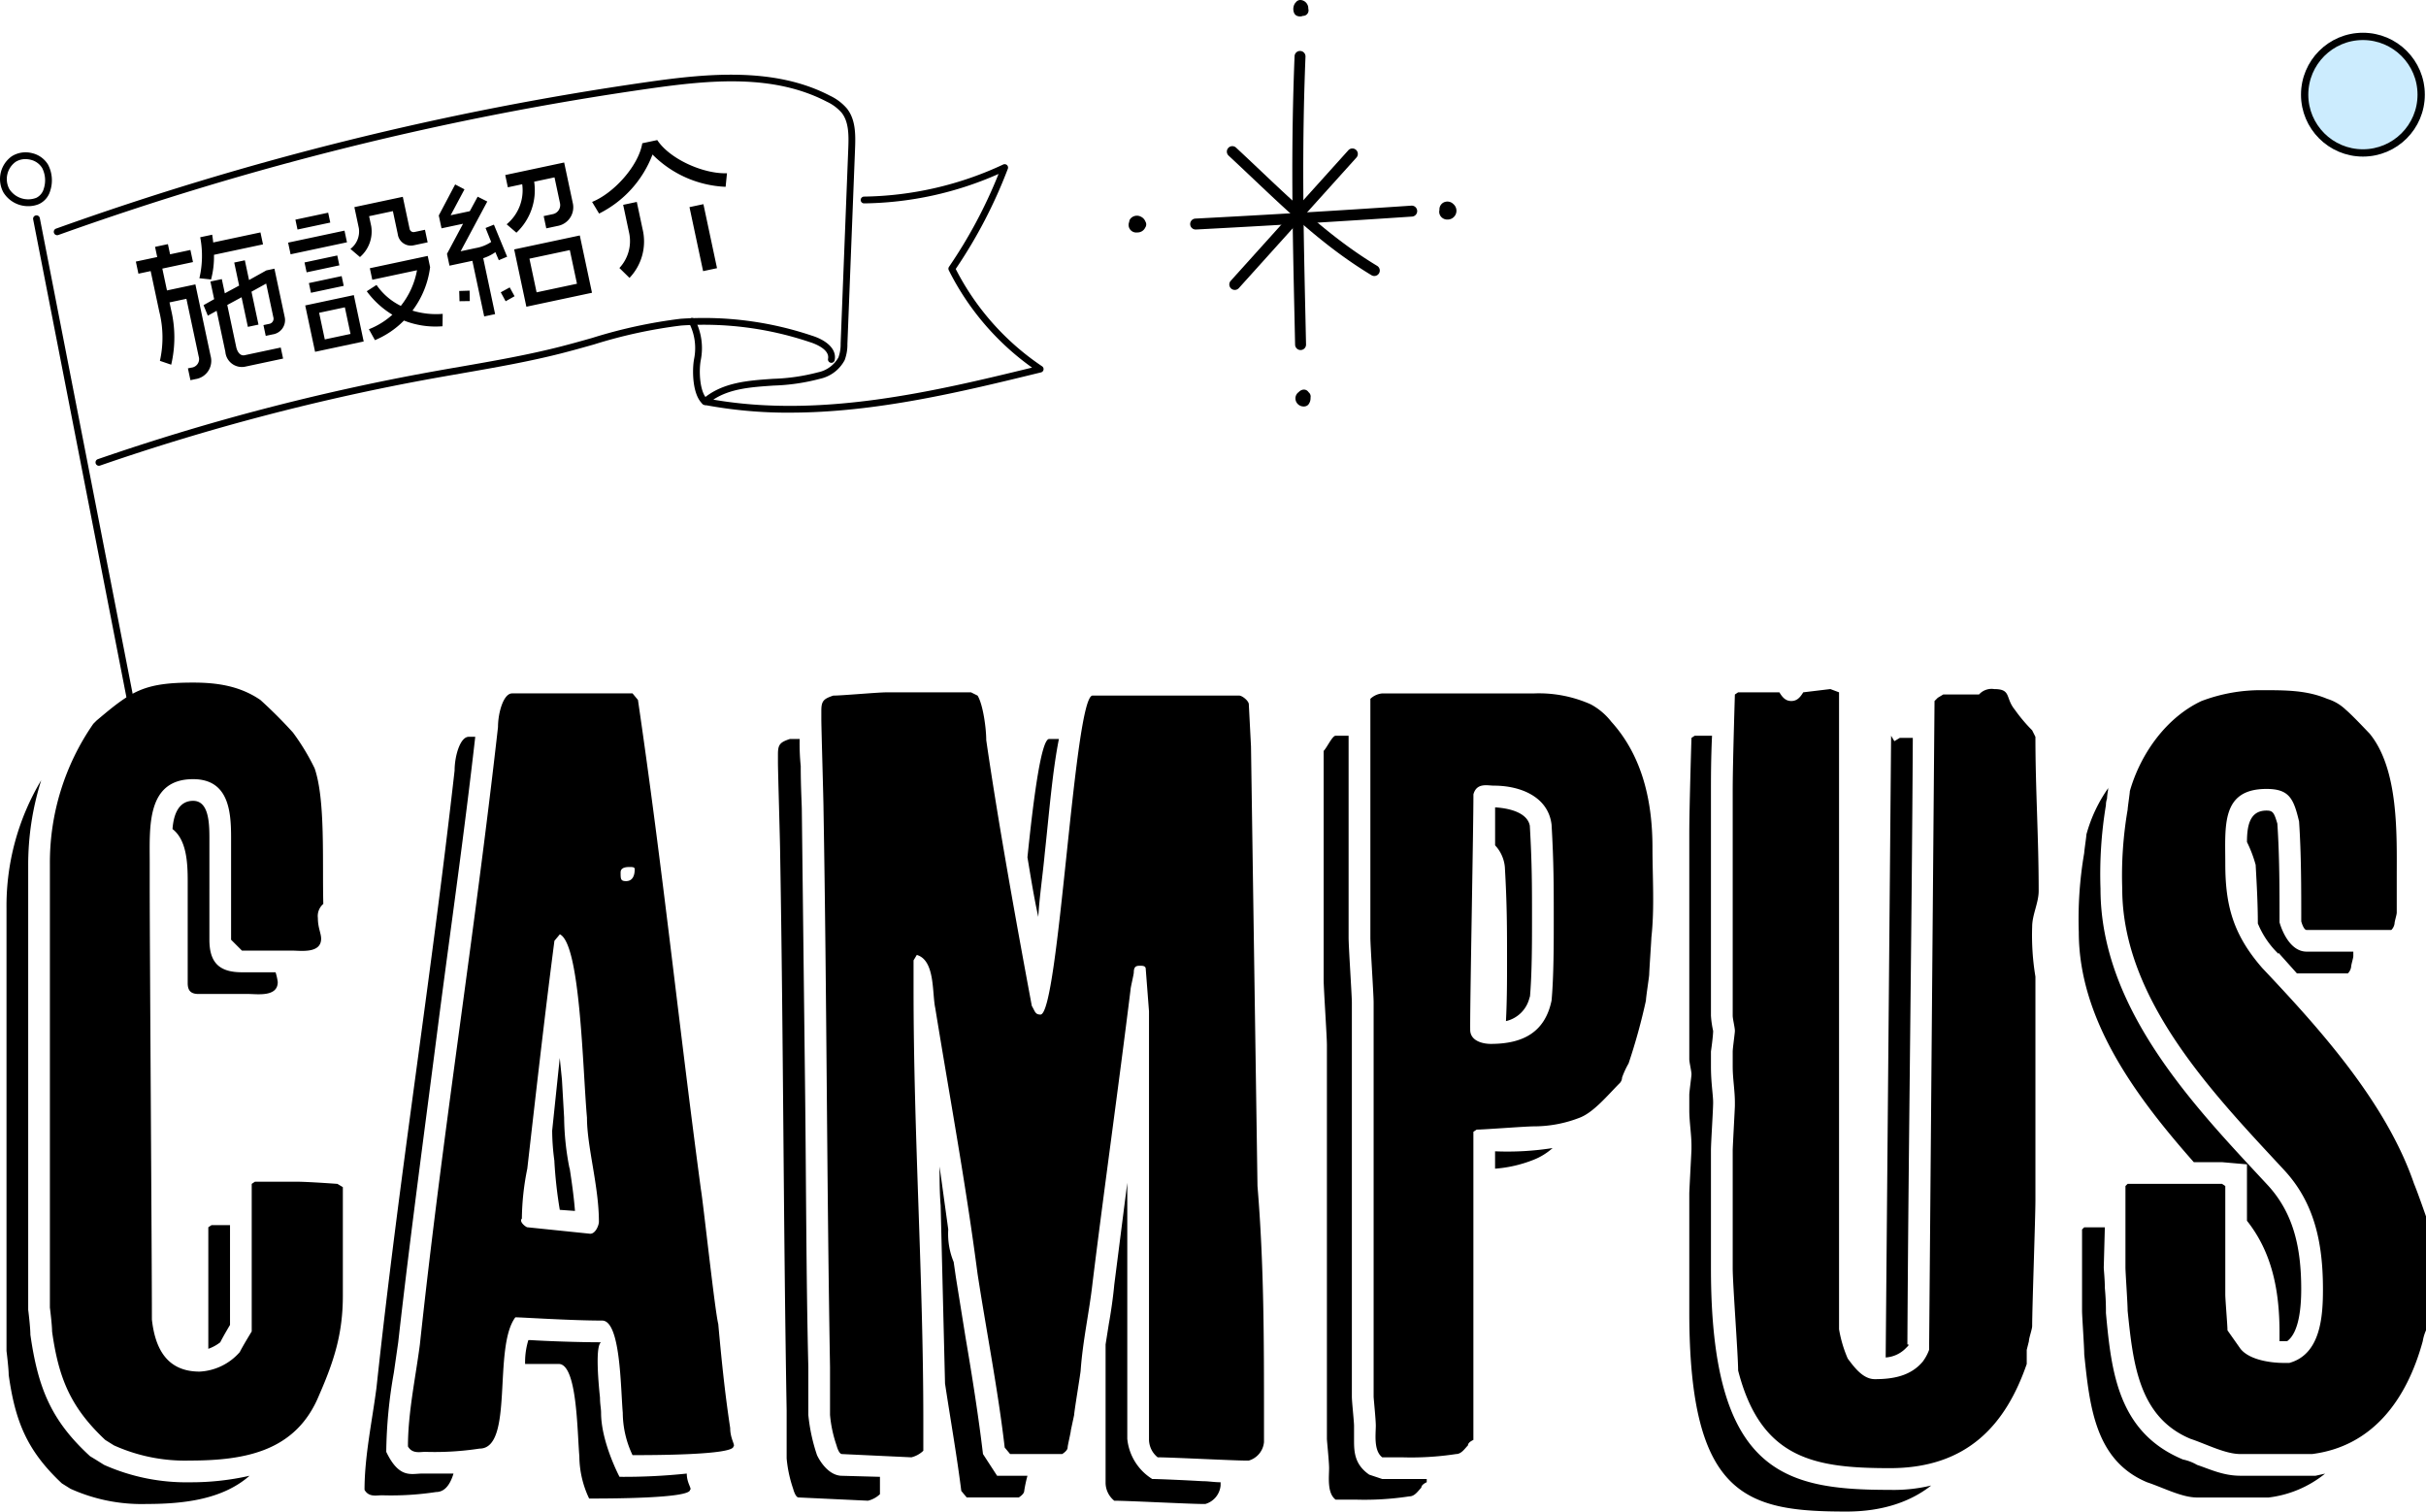 <svg xmlns="http://www.w3.org/2000/svg" xmlns:xlink="http://www.w3.org/1999/xlink" width="333.164" height="207.566" viewBox="0 0 333.164 207.566"><defs><clipPath id="a"><rect width="45.017" height="55.819" transform="translate(0 0)" fill="none"/></clipPath><clipPath id="b"><rect width="143.313" height="86.953" fill="none"/></clipPath></defs><g transform="translate(-210 -12668.501)"><path d="M18.585-14.7v-1.68H11.949c.042-.336.063-.672.084-1.071h-1.68A13.506,13.506,0,0,1,9.072-11.97l1.533.5A12.181,12.181,0,0,0,11.7-14.7Zm.84,10.416v-6.825H18.291l-2.6.8v-2.772H14.2v3.234l-2.142.63v-1.995h-1.6v2.478l-1.6.5L9.135-6.7l1.323-.4v5.754a2.277,2.277,0,0,0,2.163,2.562h5.4V-.336H12.936c-.609,0-.882-.672-.882-1.344v-5.9l2.142-.63v4.158h1.491v-4.62l2.205-.672v4.7a.723.723,0,0,1-.777.8h-.777v1.512H17.3A1.98,1.98,0,0,0,19.425-4.284ZM8.673-14.322v-1.7H5.817v-1.428H4.011v1.428h-3v1.7H2.73V-8.61A14.655,14.655,0,0,1,1.407-2l1.407.84A16.333,16.333,0,0,0,4.368-8.589v-.987H6.741v8.085a1.18,1.18,0,0,1-1.323,1.3H4.956V1.47H5.67A2.535,2.535,0,0,0,8.358-1.218V-11.256H4.368v-3.066Zm32.088,4.053v-1.764h-1.47a.557.557,0,0,1-.567-.588v-4.473h-6.8v2.961A3.01,3.01,0,0,1,30.2-11.592l1.05,1.365a4.625,4.625,0,0,0,2.394-3.822v-1.407h3.339v3.213a1.817,1.817,0,0,0,1.827,1.974ZM28.245-15.708v-1.386h-4.6v1.386Zm1.68,3.129v-1.638H22.008v1.638ZM40.74-.231a11.191,11.191,0,0,1-3.969-1.3,12.525,12.525,0,0,0,3.612-5.334V-8.442H32.256v1.617h6.279A10.993,10.993,0,0,1,35.343-2.5a8.7,8.7,0,0,1-2.667-3.507l-1.491.567a12.173,12.173,0,0,0,2.772,3.885,10.614,10.614,0,0,1-3.57,1.281l.5,1.638A12.2,12.2,0,0,0,35.343-.441a11.832,11.832,0,0,0,5.019,1.869ZM28.245-9.7v-1.386h-4.6V-9.7Zm0,2.877V-8.19h-4.6v1.365Zm1.092,8.043v-6.51H22.512v6.51ZM27.783-.168H24.171V-3.906h3.612Zm33.6-11.256v-5.67H53.109v1.722h2.016a6.054,6.054,0,0,1-3.234,4.935L52.962-9.03a7.985,7.985,0,0,0,3.843-6.342h2.856v3.591a1.27,1.27,0,0,1-1.3,1.3H57.1v1.722h1.659A2.6,2.6,0,0,0,61.383-11.424ZM61.4,1.2V-6.846H52.185V1.2ZM51.03-6.069l-.861-4.683-1.218.21.357,2.037a5.486,5.486,0,0,1-2.247.378H44.94l5-5.922-1.155-.924-1.47,1.722H44.625l2.6-3.087-1.113-.924-3.087,3.7v1.806h3.024L43.029-8.169V-6.51h3.213V1.3h1.533V-6.552a6.206,6.206,0,0,0,1.806-.462l.231,1.176ZM50.9-.546l-.4-1.323-1.344.4.4,1.344Zm-5.88-2.037-1.407-.252-.252,1.386,1.386.273ZM59.64-.441H53.97V-5.166h5.67ZM82.95-11c-3.15-.546-7.266-3.507-8.421-6.447h-2.1c-1.155,2.94-5.271,5.9-8.421,6.447l.609,1.764a14.991,14.991,0,0,0,8.862-6.405,15.027,15.027,0,0,0,8.9,6.426ZM78.9,1.47V-7.518H76.944V1.47ZM70.014-5.922v-3.8H68.1v3.99a5.409,5.409,0,0,1-2.31,4.389L66.864.273A7.242,7.242,0,0,0,70.014-5.922Z" transform="matrix(0.978, -0.208, 0.208, 0.978, 231, 12720.301)"/><path d="M14.453-2.086l1.192.745A23.754,23.754,0,0,0,26.075.745c7.748,0,14.6-1.341,17.731-8.94,2.086-4.768,3.278-8.493,3.278-13.708V-36.8l-.745-.447s-4.023-.3-5.662-.3H35.015l-.447.3v20.264s-1.192,1.937-1.639,2.831a7.834,7.834,0,0,1-5.513,2.682c-4.47,0-6.109-3.129-6.556-7.152,0-8.94-.3-50.809-.3-59.6V-81.5c0-4.768-.447-11.324,5.96-11.324,4.917,0,5.215,4.47,5.215,8.046v14.006l1.49,1.49h6.854c1.192,0,4.023.447,4.023-1.639,0-.745-.447-1.49-.447-2.831a2.178,2.178,0,0,1,.745-1.937c-.149-5.96.3-14.3-1.192-18.625a30.7,30.7,0,0,0-2.98-4.917,63.1,63.1,0,0,0-4.47-4.47c-2.831-1.937-5.96-2.384-9.238-2.384-6.854,0-8.493,1.192-13.261,5.215l-.447.447a33.417,33.417,0,0,0-5.96,19.37v60.792s.3,2.384.3,3.278C8.046-10.579,9.685-6.556,14.453-2.086ZM12.367.149C7-4.768,5.215-9.238,4.172-16.539c0-1.043-.3-3.427-.3-3.427v-61.09A38.607,38.607,0,0,1,5.662-92.678,33.564,33.564,0,0,0,.894-75.1V-14.3s.3,2.384.3,3.278c.894,6.407,2.533,10.43,7.3,14.9l1.192.745a23.754,23.754,0,0,0,10.43,2.086c5.513,0,10.579-.745,14.155-3.874a36.357,36.357,0,0,1-8.2.894A27.752,27.752,0,0,1,14.3,1.341L13.112.6Zm13.41-78.97v14.006c0,1.043.447,1.49,1.49,1.49h6.854c1.192,0,4.023.447,4.023-1.639a7.558,7.558,0,0,0-.3-1.341H33.227c-3.129,0-4.47-1.341-4.47-4.47V-84.781c0-2.235-.149-5.066-2.235-5.066-1.937,0-2.682,1.788-2.831,3.874C25.628-84.483,25.777-81.354,25.777-78.821ZM28.608-31.29V-14.6a5.782,5.782,0,0,0,1.639-.894c.447-.894,1.341-2.384,1.341-2.384V-31.588H29.055ZM86.867-104.6H70.328c-1.192,0-1.937,2.682-1.937,4.619C65.113-70.924,60.792-44.4,57.663-15.2c-.6,4.619-1.639,9.387-1.639,14.006.6,1.043,1.639.745,2.384.745a40.876,40.876,0,0,0,7.45-.447c4.768,0,1.788-13.857,4.917-18.029.894,0,7.6.447,11.92.447,2.533,0,2.533,9.238,2.831,12.665A13.68,13.68,0,0,0,86.867,0c2.533,0,13.857,0,13.857-1.192.3-.149-.447-1.043-.447-2.533-.745-4.917-1.192-9.387-1.639-14.3-.447-1.639-2.086-16.837-2.384-18.476-3.129-23.393-5.215-43.806-8.642-67.2Zm-.894,25.777c-.745,0-.745-.3-.745-1.192,0-.447.3-.745,1.192-.745.447,0,.745,0,.745.3C87.165-79.566,86.867-78.821,85.973-78.821ZM72.414-31.29c-.149,0-1.192-.745-.745-1.192a35.737,35.737,0,0,1,.745-6.854c1.192-10.43,2.384-21.009,3.725-31.29l.745-.894c2.831,1.341,3.129,18.476,3.725,25.181,0,4.023,1.639,9.387,1.639,14.3,0,.447-.447,1.639-1.192,1.639ZM62.431-94.019C59.153-64.964,54.832-38.442,51.7-9.238c-.6,4.619-1.639,9.387-1.639,14.006.6,1.043,1.639.745,2.384.745a40.876,40.876,0,0,0,7.45-.447c1.192,0,1.937-1.043,2.384-2.533H57.961c-1.49,0-3.129.745-4.917-2.98a65.5,65.5,0,0,1,1.043-10.877l.6-4.172c1.639-14.6,3.874-30.992,5.662-45,1.639-12.516,3.427-25.032,4.917-38.144h-.894C63.176-98.638,62.431-95.956,62.431-94.019Zm14.3,81.5c2.533,0,2.533,9.238,2.831,12.665A13.68,13.68,0,0,0,80.907,5.96c2.533,0,13.857,0,13.857-1.192.3-.149-.447-.894-.447-2.235a82.876,82.876,0,0,1-9.238.447s-2.533-4.768-2.533-8.791c0-.6-.149-1.192-.149-2.086-.3-2.831-.6-7.152.149-7.6-2.98,0-7.3-.149-9.685-.3h-.3a10.24,10.24,0,0,0-.447,3.278Zm-.6-27.863a61.338,61.338,0,0,0,.745,6.7l2.086.149c-.149-1.937-.447-4.023-.745-5.96v.149a37.276,37.276,0,0,1-.745-7l-.3-5.215-.3-2.98-1.043,9.983A32.151,32.151,0,0,0,76.139-40.379ZM125.16.3A3.612,3.612,0,0,0,126.8-.6V-4.768c0-19.668-1.341-39.187-1.341-59.153v-4.023l.447-.745c2.533.745,2.086,5.215,2.533,7.3,2.086,12.814,4.172,23.989,5.811,36.505,1.192,7.748,2.831,16.092,3.725,23.84l.745.894h7.152s.745-.447.745-.894c0-.3.447-2.086.447-2.384l.447-2.086c0-.447.894-5.811.894-6.109.3-4.172,1.192-8.046,1.639-12.069,1.639-13.261,3.576-26.969,5.215-40.23,0-.3.447-2.086.447-2.384,0-.894.447-.894.894-.894.3,0,.745,0,.745.447l.447,5.811V-2.235A3.183,3.183,0,0,0,158.983.3c1.788,0,10.43.447,12.069.447h.447a2.92,2.92,0,0,0,2.086-2.533V-5.066c0-10.728,0-21.158-.894-31.886L171.8-97.3l-.3-5.811c0-.447-.894-1.192-1.341-1.192H150.043c-2.533,0-4.619,43.806-7.152,43.806-.745,0-.745-.447-1.192-1.192-2.086-11.175-4.619-25.181-6.258-36.5,0-1.639-.447-4.917-1.192-6.109l-.894-.447H121.733c-1.192,0-6.109.447-7.3.447-1.341.447-1.639.745-1.639,2.086v1.192c0,1.192.3,11.175.3,12.367.447,25.628.447,50.958.894,76.586v6.556a17.582,17.582,0,0,0,.894,4.172s.3,1.192.745,1.192Zm-9.685,2.533C113.389,2.682,112.2,0,112.2,0a24.707,24.707,0,0,1-1.192-5.513v-6.556c-.3-12.218-.3-26.075-.447-38.293l-.447-38.293c0-.6-.149-3.129-.149-5.96a31.144,31.144,0,0,1-.149-3.725h-1.341c-1.341.447-1.639.745-1.639,2.086v1.192c0,1.192.3,11.175.3,12.367.447,25.628.447,50.958.894,76.586V.447a17.582,17.582,0,0,0,.894,4.172s.3,1.192.745,1.192l9.536.447a3.612,3.612,0,0,0,1.639-.894V2.98Zm37.548,3.427c1.788,0,10.43.447,12.069.447h.447a2.92,2.92,0,0,0,2.086-2.533V3.725c-.894,0-1.639-.149-2.533-.149-2.533-.149-6.109-.3-6.854-.3a7.329,7.329,0,0,1-3.427-5.513V-37.4l-1.788,14.006c-.149,1.639-.447,3.725-.745,5.364l-.447,2.831V3.725A3.183,3.183,0,0,0,153.023,6.258ZM132.014,4.917l.745.894h7.152s.745-.447.745-.894a18.007,18.007,0,0,1,.447-2.086h-4.172l-1.937-2.98c-.6-5.066-1.49-10.728-2.384-15.943l-1.341-8.344-.3-2.086a10.045,10.045,0,0,1-.745-4.47l-1.192-8.642c0,1.788,0,3.576.149,5.364l.6,24.436C130.524-4.917,131.418.149,132.014,4.917ZM141.1-82.1c.447,2.682.894,5.513,1.49,8.195.149-2.682.6-5.662.894-8.791.6-5.513,1.043-11.175,1.937-15.645h-1.341C143.04-98.34,142-90.89,141.1-82.1ZM189.826.3h2.682a40.876,40.876,0,0,0,7.45-.447c.745,0,1.192-.745,1.639-1.192,0-.447.745-.745.745-.745V-44.4l.447-.3c1.043,0,6.705-.447,7.9-.447a17.318,17.318,0,0,0,6.258-1.192c1.937-.745,3.874-3.129,5.513-4.768a1.14,1.14,0,0,0,.3-.745,12.062,12.062,0,0,1,.894-1.937,82.009,82.009,0,0,0,2.384-8.642c0-.447.447-3.278.447-3.576,0-.447.3-4.768.3-5.066.447-4.023.149-8.344.149-12.367,0-6.258-1.341-12.516-5.662-17.284a8.94,8.94,0,0,0-2.831-2.384,17.535,17.535,0,0,0-7.748-1.49h-20.86a2.717,2.717,0,0,0-1.639.745v32.78c0,1.192.447,7.748.447,8.94V-8.046c0,.3.3,3.129.3,4.023C188.932-2.831,188.634-.6,189.826.3ZM201.9-58.855c0-4.768.447-27.267.447-31.886.447-1.639,1.937-1.192,2.831-1.192,3.576,0,7.45,1.49,7.9,5.364.3,5.215.3,8.344.3,13.112,0,3.129,0,7.748-.3,11.026-.894,4.321-3.874,5.96-8.344,5.96-1.192,0-2.831-.447-2.831-1.937ZM188.038,2.682c-1.937-1.341-2.086-2.98-2.086-4.619V-4.023c0-.6-.3-3.278-.3-4.023V-62.133c0-1.043-.447-7.6-.447-8.94V-98.787h-1.788c-.447,0-1.192,1.639-1.639,2.086v31.439c0,1.192.447,7.748.447,8.94V-2.235c0,.3.3,3.129.3,4.023,0,1.192-.3,3.427.894,4.321H186.1a40.876,40.876,0,0,0,7.45-.447c.745,0,1.192-.745,1.639-1.192,0-.447.745-.745.745-.745V3.278h-6.109Zm18.625-83.44c.3,5.215.3,8.344.3,13.112,0,2.235,0,5.215-.149,8.046a4.313,4.313,0,0,0,3.278-3.427v.3c.3-3.278.3-7.748.3-10.728,0-4.768,0-7.748-.3-12.963-.3-1.639-2.384-2.384-4.768-2.533v5.215A5.027,5.027,0,0,1,206.663-80.758Zm3.874,40.23a8.679,8.679,0,0,0,2.682-1.639,40.2,40.2,0,0,1-7.9.447v2.384A17.879,17.879,0,0,0,210.537-40.528Zm67.795,26.075.3-1.192c0-.447.447-1.639.447-2.086,0-2.533.447-14.9.447-17.284V-65.709a34.583,34.583,0,0,1-.447-6.854c0-1.639.894-3.278.894-4.917,0-7.45-.447-13.857-.447-21.158l-.447-.894a21.789,21.789,0,0,1-2.384-2.831c-1.341-1.639-.447-2.831-2.831-2.831a2.314,2.314,0,0,0-2.086.745h-4.917l-.745.447-.447.447-.745,89.1a6.165,6.165,0,0,1-.894,1.639c-1.639,1.937-4.023,2.384-6.556,2.384-1.639,0-2.831-1.639-3.725-2.831a17.411,17.411,0,0,1-1.192-4.023v-87.463l-1.192-.447-3.725.447c-.447.745-.894,1.192-1.639,1.192s-1.192-.447-1.639-1.192H238.7l-.447.3s-.3,9.536-.3,13.112v30.992c0,.447.3,1.639.3,2.086,0,.3-.3,2.384-.3,2.831v2.086c0,1.639.3,3.278.3,4.917v.447c0,.3-.3,5.662-.3,6.109v16.241c0,2.086.745,11.92.745,14.006C241.827.6,249.277,1.788,259.558,1.788c10.728,0,15.943-6.109,18.774-14.3ZM232.291-98.489s-.3,9.536-.3,13.112v30.992c0,.447.3,1.639.3,2.086,0,.3-.3,2.384-.3,2.831v2.086c0,1.639.3,3.278.3,4.917v.447c0,.3-.3,5.662-.3,6.109v16.241c0,25.479,7.9,27.416,21.6,27.416,4.917,0,8.791-1.341,11.622-3.576a22.022,22.022,0,0,1-5.662.6c-14.453,0-24.585-2.235-24.585-30.4V-41.869c0-1.043.3-5.513.3-6.556s-.3-2.682-.3-4.917v-2.086s.3-2.086.3-2.831a13.1,13.1,0,0,1-.3-2.086V-91.337c0-1.49,0-4.321.149-7.45h-2.384Zm27.863.447-.447-.745-.745,85.377a4.252,4.252,0,0,0,2.831-1.341l.149-.149c.149-.149.149-.149.149-.3h-.149c.149-27.267.6-55.875.745-83.291H260.9ZM317.519-.149c8.195-1.043,12.963-7.3,15.2-15.5a6.039,6.039,0,0,1,.447-1.49V-32.78s-1.192-3.427-1.639-4.47c-3.874-11.324-13.261-21.605-20.86-29.651-4.023-4.619-5.066-8.642-5.066-14.3,0-5.215-.6-10.281,5.662-10.281,3.129,0,3.725,1.341,4.47,4.47.3,4.47.3,9.238.3,13.708,0,0,.3,1.192.745,1.192H328.4a1.561,1.561,0,0,0,.447-.894c0-.3.3-1.192.3-1.49v-4.768c0-5.96.3-14.9-3.725-19.817-.3-.3-2.384-2.533-3.278-3.278a6.329,6.329,0,0,0-2.533-1.49c-2.831-1.192-5.662-1.192-8.94-1.192a22.94,22.94,0,0,0-8.344,1.49c-4.768,2.235-8.344,7.152-9.834,12.367,0,.3-.3,2.235-.3,2.533a53.447,53.447,0,0,0-.745,10.877c0,15.347,12.814,28.459,22.2,38.591,4.172,4.47,5.364,9.983,5.364,16.39,0,3.725-.3,8.94-4.619,10.132h-.745c-1.937,0-4.768-.447-5.96-1.937L305.9-17.135c0-.745-.3-4.172-.3-4.917v-14.9l-.447-.3H292.189l-.3.3v11.175c0,.745.3,4.917.3,5.96.745,7.152,1.49,14.6,8.642,17.582,2.235.745,4.768,2.086,6.854,2.086ZM286.527-85.228c0,.3-.3,2.235-.3,2.533a53.447,53.447,0,0,0-.745,10.877c0,12.069,7.9,22.648,15.794,31.588h3.874l3.427.3v7.748c3.427,4.321,4.47,9.536,4.47,15.347v1.192h1.043c1.639-1.192,1.937-4.619,1.937-7.152,0-5.662-1.043-10.43-4.619-14.3-9.685-10.43-22.946-23.989-22.946-40.677a57.893,57.893,0,0,1,.745-11.473,2.622,2.622,0,0,1,.149-.894,8.022,8.022,0,0,1,.149-1.192.547.547,0,0,1,.149-.447A20.346,20.346,0,0,0,286.527-85.228ZM307.685,2.831c-2.384,0-4.172-.894-5.96-1.49A6.383,6.383,0,0,0,299.788.6c-8.94-3.725-9.834-12.069-10.579-20.115a32.779,32.779,0,0,0-.149-3.427c0-1.192-.149-2.533-.149-2.831l.149-5.513h-2.831l-.3.3v11.175c0,.745.3,4.917.3,5.96.745,7.152,1.49,14.6,8.642,17.582,2.235.745,4.768,2.086,6.854,2.086h9.834a15.187,15.187,0,0,0,7.748-3.278l-1.341.3Zm2.086-83.887c.149,2.682.3,5.364.3,8.046a12.211,12.211,0,0,0,2.831,4.172v-.149l2.533,2.831h7a1.561,1.561,0,0,0,.447-.894c0-.3.3-1.192.3-1.49v-.6h-6.407c-2.682,0-3.725-4.023-3.725-4.023,0-4.47,0-9.089-.3-13.559-.447-1.49-.6-1.788-1.49-1.788-2.235,0-2.682,1.937-2.682,4.321A17.381,17.381,0,0,1,309.771-81.056Z" transform="translate(210 12868.319)"/><g transform="translate(364.992 12668.501)"><g clip-path="url(#a)"><path d="M23.615,48.068a.751.751,0,0,1-.75-.734l-.084-3.871c-.273-12.263-.508-22.854.011-35.746a.75.75,0,1,1,1.5.061c-.516,12.844-.281,23.413-.009,35.652l.084,3.872a.749.749,0,0,1-.733.766Z"/><path d="M9.225,31.516a.75.75,0,0,1-.038-1.5c9.832-.512,19.806-1.109,29.643-1.776a.75.75,0,0,1,.1,1.5C29.086,30.405,19.1,31,9.265,31.515h-.04"/><path d="M14.581,39.813a.75.75,0,0,1-.557-1.252L30.2,20.607a.75.75,0,0,1,1.115,1L15.138,39.565a.748.748,0,0,1-.557.248"/><path d="M33.743,37.9a.754.754,0,0,1-.388-.108c-6.241-3.774-11.1-8.376-16.247-13.248-1.108-1.049-2.226-2.109-3.375-3.174a.75.75,0,0,1,1.02-1.1c1.152,1.069,2.275,2.132,3.386,3.184,5.086,4.816,9.889,9.364,15.993,13.054a.75.75,0,0,1-.389,1.392"/><path d="M23.567,2.256l-.061,0a1.118,1.118,0,0,1-.333-.06.753.753,0,0,1-.445-.417,1.427,1.427,0,0,1,.107-1.3.756.756,0,0,1,.142-.166.745.745,0,0,1,.7-.307,1.128,1.128,0,0,1,.787.472,1.144,1.144,0,0,1,.212.722.75.75,0,0,1-.3.854.716.716,0,0,1-.425.123,1.235,1.235,0,0,1-.174.052.766.766,0,0,1-.2.027"/><path d="M1.2,31.925H1.13A1.043,1.043,0,0,1,.081,30.479a.755.755,0,0,1,.154-.425,1.161,1.161,0,0,1,1.449-.3,1.231,1.231,0,0,1,.627.674.747.747,0,0,1-.021.813,1.169,1.169,0,0,1-1.093.679"/><path d="M24.036,55.819a1.131,1.131,0,0,1-.763-.3,1.106,1.106,0,0,1-.34-1.037,1.07,1.07,0,0,1,.431-.643,1.049,1.049,0,0,1,.531-.318.748.748,0,0,1,.729.221,1.505,1.505,0,0,1,.1.126l.022.019a.746.746,0,0,1,.24.71c0,.031,0,.062,0,.094a1.384,1.384,0,0,1-.259.809.747.747,0,0,1-.391.278,1.015,1.015,0,0,1-.3.044"/><path d="M43.777,30.149a1.119,1.119,0,0,1-.968-.524,1.023,1.023,0,0,1-.119-.8,1.069,1.069,0,0,1,.558-1.016,1.153,1.153,0,0,1,1.359.221,1.206,1.206,0,0,1-.765,2.117l-.065,0"/></g></g><g transform="translate(210 12678.759)"><g clip-path="url(#b)"><path d="M3.888,24.571A3.978,3.978,0,0,1,.47,22.684a3.833,3.833,0,0,1,1.167-4.976,3.576,3.576,0,0,1,2.75-.421,3.473,3.473,0,0,1,2.206,1.572,4.65,4.65,0,0,1,.3,3.617,2.857,2.857,0,0,1-1.545,1.808,3.76,3.76,0,0,1-1.458.287m-.394-6.46a2.507,2.507,0,0,0-1.354.379,2.906,2.906,0,0,0-.865,3.725,3.082,3.082,0,0,0,3.711,1.21,1.963,1.963,0,0,0,1.021-1.244A3.72,3.72,0,0,0,5.79,19.33a2.536,2.536,0,0,0-1.618-1.138,2.893,2.893,0,0,0-.678-.081" transform="translate(0 -6.519)"/><path d="M20.807,98.751a.465.465,0,0,1-.456-.376L7.328,31.65a.466.466,0,0,1,.914-.178L21.264,98.2a.465.465,0,0,1-.367.546.5.5,0,0,1-.09.009" transform="translate(-2.777 -11.799)"/><path d="M112.992,46.409a62.083,62.083,0,0,1-11.726-1.062.465.465,0,0,1-.218-.808c2.645-2.3,6.2-2.544,9.633-2.778a27.23,27.23,0,0,0,6.168-.892,4.176,4.176,0,0,0,2.811-2.05,5.316,5.316,0,0,0,.3-1.893l1.052-26.872c.071-1.832.057-3.579-.9-4.815a6.124,6.124,0,0,0-2.048-1.531C110.742-.109,102.052.72,93.779,1.895A413.726,413.726,0,0,0,12.524,22.013a.465.465,0,1,1-.313-.876A414.583,414.583,0,0,1,93.648.973c8.056-1.145,17.28-2.034,24.842,1.909a6.946,6.946,0,0,1,2.353,1.785c1.152,1.484,1.177,3.411,1.1,5.422l-1.052,26.871a6.113,6.113,0,0,1-.375,2.227,5.035,5.035,0,0,1-3.388,2.57,27.944,27.944,0,0,1-6.381.932c-3.06.209-5.968.407-8.27,1.932,14.766,2.54,30.107-1.061,43.772-4.4a36.5,36.5,0,0,1-11.438-13.372.465.465,0,0,1,.032-.47,65.807,65.807,0,0,0,6.805-12.752,46.9,46.9,0,0,1-18.456,4.043h-.007a.465.465,0,0,1-.007-.931,46.575,46.575,0,0,0,19.12-4.412.466.466,0,0,1,.625.59,66.689,66.689,0,0,1-7.158,13.759,35.548,35.548,0,0,0,11.859,13.364.466.466,0,0,1-.15.839c-10.767,2.631-22.617,5.526-34.482,5.526" transform="translate(-4.515 0)"/><path d="M21.607,74.1a.465.465,0,0,1-.152-.905A309.41,309.41,0,0,1,67.328,61.184q1.992-.359,3.99-.7c4.471-.779,9.094-1.584,13.557-2.719,1.488-.379,3-.8,4.456-1.215a68.278,68.278,0,0,1,12.142-2.635,46.554,46.554,0,0,1,18.052,2.319c1.723.531,3.449,1.692,3.125,3.354a.465.465,0,1,1-.913-.178c.265-1.365-2.024-2.144-2.485-2.286a45.592,45.592,0,0,0-17.693-2.281,67.59,67.59,0,0,0-11.975,2.6c-1.465.413-2.98.84-4.479,1.221-4.5,1.145-9.138,1.952-13.626,2.734-1.328.231-2.657.463-3.983.7A308.452,308.452,0,0,0,21.759,74.073a.465.465,0,0,1-.152.025" transform="translate(-8.021 -20.398)"/><path d="M154.659,65.78a.466.466,0,0,1-.3-.107c-1.458-1.2-1.51-4.652-1.214-6.231a7.529,7.529,0,0,0-.676-4.9.465.465,0,0,1,.782-.505,8.436,8.436,0,0,1,.81,5.572c-.305,1.626-.109,4.515.892,5.341a.465.465,0,0,1-.3.824" transform="translate(-57.822 -20.423)"/></g></g><g transform="translate(526 12673)" fill="#ccecfe" stroke="#000" stroke-width="1"><circle cx="8.5" cy="8.5" r="8.5" stroke="none"/><circle cx="8.5" cy="8.5" r="8" fill="none"/></g></g></svg>